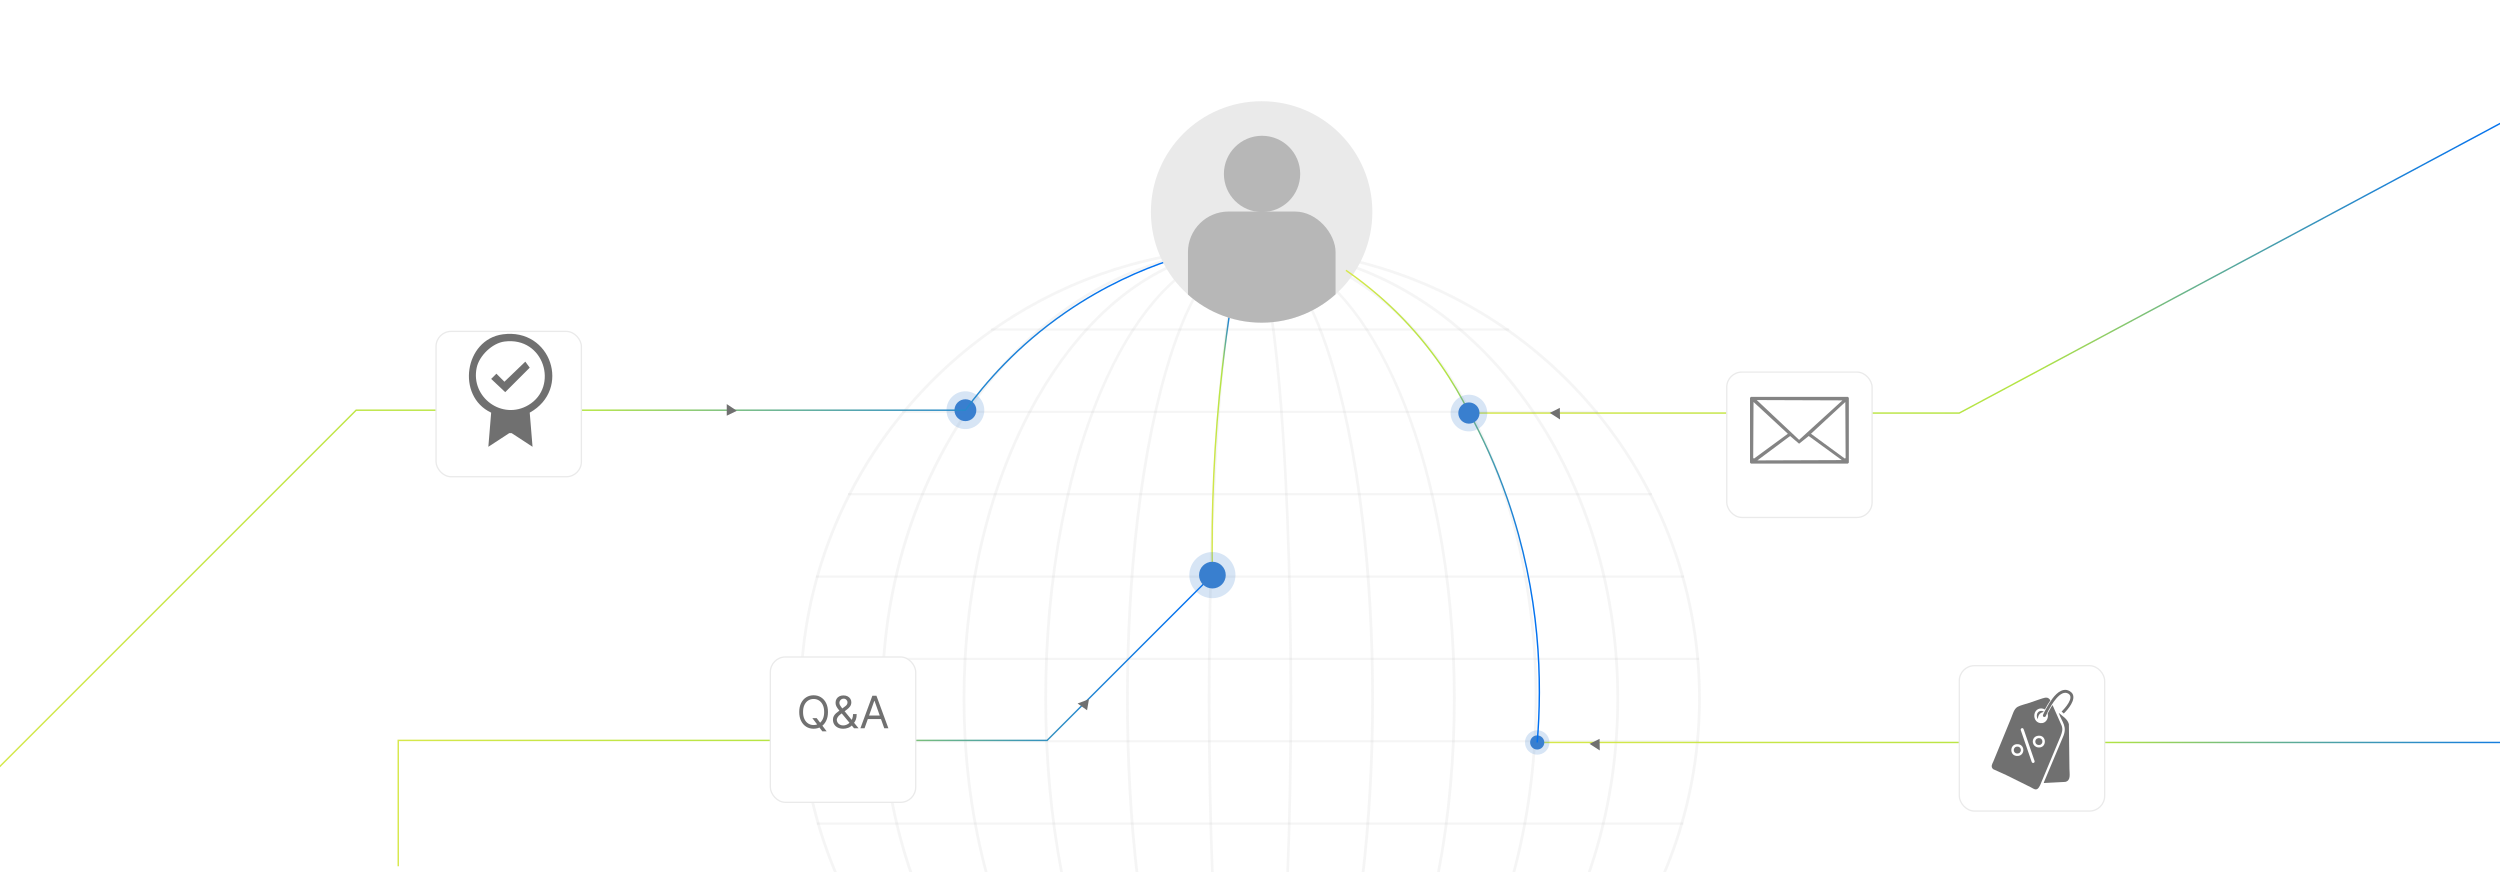<?xml version="1.0" encoding="UTF-8"?><svg id="Layer_1" xmlns="http://www.w3.org/2000/svg" xmlns:xlink="http://www.w3.org/1999/xlink" viewBox="0 0 860 300"><defs><linearGradient id="linear-gradient" x1="505.306" y1="88.559" x2="874.118" y2="88.559" gradientUnits="userSpaceOnUse"><stop offset="0" stop-color="#d7e84b"/><stop offset=".193" stop-color="#c8e648"/><stop offset=".528" stop-color="#b2e444"/><stop offset=".556" stop-color="#a2da53"/><stop offset=".67" stop-color="#69b48b"/><stop offset=".776" stop-color="#3b96b8"/><stop offset=".869" stop-color="#1b81d8"/><stop offset=".947" stop-color="#0774eb"/><stop offset="1" stop-color="#0070f3"/></linearGradient><linearGradient id="linear-gradient-2" x1="-18.372" y1="185.622" x2="402.579" y2="185.622" xlink:href="#linear-gradient"/><linearGradient id="linear-gradient-3" x1="136.75" y1="247.83" x2="417.24" y2="247.83" xlink:href="#linear-gradient"/><linearGradient id="linear-gradient-4" x1="528.798" y1="255.407" x2="900.5" y2="255.407" xlink:href="#linear-gradient"/><filter id="drop-shadow-3" filterUnits="userSpaceOnUse"><feOffset dx="0" dy="5"/><feGaussianBlur result="blur" stdDeviation="4"/><feFlood flood-color="#000" flood-opacity=".09"/><feComposite in2="blur" operator="in"/><feComposite in="SourceGraphic"/></filter><filter id="drop-shadow-4" filterUnits="userSpaceOnUse"><feOffset dx="0" dy="5"/><feGaussianBlur result="blur-2" stdDeviation="4"/><feFlood flood-color="#000" flood-opacity=".09"/><feComposite in2="blur-2" operator="in"/><feComposite in="SourceGraphic"/></filter><filter id="drop-shadow-5" filterUnits="userSpaceOnUse"><feOffset dx="0" dy="5"/><feGaussianBlur result="blur-3" stdDeviation="4"/><feFlood flood-color="#000" flood-opacity=".09"/><feComposite in2="blur-3" operator="in"/><feComposite in="SourceGraphic"/></filter><filter id="drop-shadow-6" filterUnits="userSpaceOnUse"><feOffset dx="0" dy="5"/><feGaussianBlur result="blur-4" stdDeviation="4"/><feFlood flood-color="#000" flood-opacity=".09"/><feComposite in2="blur-4" operator="in"/><feComposite in="SourceGraphic"/></filter><filter id="drop-shadow-7" filterUnits="userSpaceOnUse"><feOffset dx="0" dy="5"/><feGaussianBlur result="blur-5" stdDeviation="4"/><feFlood flood-color="#000" flood-opacity=".09"/><feComposite in2="blur-5" operator="in"/><feComposite in="SourceGraphic"/></filter><linearGradient id="linear-gradient-5" x1="416.724" y1="151.151" x2="423.747" y2="151.151" xlink:href="#linear-gradient"/><clipPath id="clippath"><circle cx="434" cy="72.91" r="38.09" fill="none"/></clipPath><linearGradient id="linear-gradient-6" x1="462.858" y1="174.111" x2="529.79" y2="174.111" xlink:href="#linear-gradient"/></defs><polyline points="505.306 142.088 674 142.088 874 35" fill="none" stroke="url(#linear-gradient)" stroke-miterlimit="10" stroke-width=".5"/><g opacity=".09"><path d="M430.176,85v.959h-.351c-.216,0-.425,0-.648.013h-.885c-1.094.02-2.188.041-3.275.074-1.29.041-2.579.095-3.856.182h-.02c-1.803.095-3.586.23-5.368.398-.02,0-.034.007-.054.007-3.45.317-6.874.763-10.257,1.31-.02,0-.034.007-.054.007-21.324,3.457-41.197,11.283-58.666,22.567-.574.365-1.141.743-1.708,1.114-14.653,9.73-27.557,21.905-38.131,35.923-.27.351-.54.716-.803,1.074-6.604,8.913-12.262,18.549-16.841,28.779-.149.304-.277.621-.412.932-3.559,8.083-6.442,16.517-8.576,25.247l-.203.864c-1.823,7.617-3.079,15.45-3.714,23.458-.02.27-.041.54-.061.817-.284,3.808-.432,7.664-.432,11.547,0,3.829.149,7.617.425,11.378.007.277.027.554.061.824.621,8.002,1.864,15.835,3.68,23.451.054.29.121.567.203.858,2.12,8.717,4.99,17.158,8.528,25.234.135.311.277.628.419.932-.392-.074-.783-.169-1.168-.257-.148-.317-.284-.628-.419-.945-3.478-8.042-6.307-16.436-8.393-25.119-.061-.29-.142-.581-.196-.864-1.789-7.59-3.012-15.382-3.626-23.343-.02-.284-.047-.554-.061-.831-.277-3.741-.412-7.509-.412-11.317,0-3.862.142-7.691.425-11.486.02-.284.034-.547.054-.831.635-7.968,1.864-15.767,3.653-23.35.068-.29.135-.567.216-.858,2.093-8.684,4.929-17.097,8.427-25.14.135-.311.27-.628.405-.932,4.497-10.176,10.054-19.771,16.53-28.657.27-.351.527-.709.797-1.067,10.277-13.863,22.817-25.957,37.064-35.741.547-.378,1.094-.756,1.654-1.128,24.208-16.179,53.203-25.747,84.379-26.078h.662c.216,0,.439-.007.655-.007h.351Z" fill="#939393"/><path d="M430.149,85v.966h-.29c-.23,0-.459.007-.682.007-.108,0-.216.007-.324.007-.189,0-.378,0-.56.007-1.141.013-2.276.054-3.403.115-1.465.074-2.924.176-4.369.311-2.721.25-5.415.608-8.083,1.074-16.341,2.816-31.689,9.48-45.404,19.218-.425.29-.837.594-1.256.898h-.007c-12.296,8.96-23.249,20.406-32.385,33.762h-.007c-.216.317-.432.641-.655.966-6.064,9.008-11.31,18.866-15.605,29.414-.121.29-.236.588-.351.885-3.464,8.636-6.287,17.725-8.387,27.172-.061.277-.121.56-.182.837-1.823,8.387-3.086,17.05-3.727,25.93-.02.277-.041.547-.054.824-.29,4.247-.439,8.549-.439,12.89,0,4.281.142,8.515.425,12.708.013.277.034.547.054.824.635,8.873,1.884,17.536,3.7,25.923.061.284.121.574.182.858,2.093,9.433,4.896,18.509,8.346,27.138.115.304.236.601.358.898-.378-.061-.743-.128-1.114-.203h-.007c-.121-.29-.236-.588-.351-.885q-.007-.007-.007-.013c-3.403-8.609-6.172-17.665-8.231-27.064h-.007c-.061-.284-.121-.56-.176-.844-1.803-8.366-3.039-17.003-3.66-25.849-.02-.277-.041-.554-.061-.831-.277-4.173-.419-8.4-.419-12.661,0-4.322.148-8.609.432-12.843.02-.277.034-.554.061-.831.628-8.846,1.877-17.489,3.68-25.849.061-.284.121-.567.182-.844,2.073-9.406,4.855-18.468,8.272-27.084h.007c.115-.297.23-.594.351-.885,4.234-10.507,9.406-20.345,15.389-29.346h.007c.209-.324.419-.641.641-.959,8.934-13.248,19.636-24.653,31.656-33.688.405-.311.81-.608,1.215-.905h.007c12.31-9.028,25.957-15.578,40.495-19.096,7.59-1.837,15.423-2.843,23.431-2.937.108,0,.216-.007.331-.007.216,0,.439-.007.655-.007h.324Z" fill="#939393"/><path d="M430.115,85v.966h-.257c-.23,0-.459.007-.682.007-.108,0-.216.007-.324.007-.189,0-.378.007-.567.013-1.216.034-2.431.108-3.633.209-2.006.176-3.991.446-5.963.803-12.533,2.303-24.356,8.339-34.998,17.388-.29.243-.574.493-.864.75h-.007c-9.622,8.373-18.259,19.224-25.558,32-.175.297-.344.601-.513.898-5.051,8.974-9.454,18.88-13.073,29.529h-.007c-.101.29-.196.574-.29.864-3.018,8.994-5.49,18.509-7.34,28.435-.054.27-.101.547-.148.824-1.641,8.961-2.775,18.259-3.349,27.807h-.007c-.013.27-.034.547-.047.824-.263,4.598-.398,9.251-.398,13.957,0,4.639.128,9.237.392,13.775.013.277.027.554.047.824.567,9.548,1.695,18.846,3.329,27.807.047.284.095.56.155.837,1.837,9.919,4.295,19.42,7.299,28.408.095.29.189.574.29.864-.344-.047-.696-.095-1.04-.142h-.007c-.095-.284-.196-.574-.284-.864h-.007c-2.978-8.974-5.415-18.461-7.245-28.354-.054-.284-.101-.567-.155-.844-1.621-8.954-2.735-18.232-3.302-27.753-.02-.277-.034-.554-.047-.824-.257-4.531-.385-9.109-.385-13.735,0-4.686.135-9.332.392-13.917.02-.277.034-.547.054-.824.574-9.528,1.695-18.806,3.322-27.759.054-.277.101-.554.155-.831,1.837-9.899,4.281-19.393,7.272-28.367h.007c.095-.29.189-.581.29-.871,3.592-10.622,7.948-20.507,12.951-29.488.162-.297.331-.601.5-.898,7.171-12.674,15.646-23.505,25.085-31.973h.007c.284-.257.56-.506.844-.756h.007c9.325-8.164,19.569-14.032,30.42-17.111,1.107-.317,2.215-.601,3.336-.858,4.274-.979,8.636-1.526,13.066-1.614.108,0,.216-.007.331-.007.216,0,.439-.007.655-.007h.29Z" fill="#939393"/><path d="M430.081,85v.966h-.223c-.533.007-1.06.02-1.594.047-1.458.088-2.91.27-4.349.554-9.183,1.776-17.867,7.502-25.693,16.395h-.007c-.182.216-.378.432-.56.655-6.867,7.968-13.059,18.38-18.333,30.717h-.007c-.121.29-.243.574-.365.864-3.754,8.906-7.043,18.792-9.764,29.461h-.007c-.068.277-.142.554-.209.837-2.323,9.204-4.227,18.988-5.665,29.225-.034.277-.074.547-.108.817-1.29,9.379-2.188,19.137-2.64,29.171-.02.27-.027.54-.041.817-.209,4.855-.317,9.778-.317,14.754,0,4.916.101,9.778.311,14.572.007.277.02.547.041.817.446,10.034,1.337,19.791,2.62,29.171.034.27.074.547.115.824,1.425,10.23,3.322,20.008,5.638,29.211.068.284.142.567.216.844h-.007c-.338-.027-.655-.054-.979-.088-.074-.284-.142-.56-.209-.844-2.309-9.197-4.2-18.968-5.625-29.177-.041-.277-.081-.554-.115-.831-1.283-9.373-2.167-19.116-2.62-29.13-.013-.277-.027-.547-.034-.817-.209-4.794-.311-9.649-.311-14.552,0-4.97.108-9.886.317-14.734.013-.27.02-.547.034-.817.459-10.021,1.351-19.758,2.64-29.13.034-.277.074-.547.108-.817,1.431-10.216,3.329-19.987,5.645-29.191.068-.277.142-.56.209-.837,2.715-10.649,5.989-20.528,9.73-29.448l.365-.871h.007c5.206-12.249,11.31-22.648,18.076-30.704.196-.23.385-.452.574-.675,6.685-7.792,14.005-13.302,21.743-16.051.608-.216,1.215-.412,1.83-.594.209-.068.419-.121.621-.182,2.849-.79,5.746-1.202,8.684-1.222.007,0,.013-.007.02-.007h.236Z" fill="#939393"/><path d="M430.047,85v.966h-.189c-.567.013-1.128.061-1.688.155-5.976.979-11.628,6.631-16.692,15.99-.115.203-.223.398-.331.608-4.092,7.711-7.792,17.847-10.966,29.887-.074.277-.149.554-.216.831-2.303,8.846-4.315,18.698-5.996,29.366-.047.27-.088.54-.128.817-1.452,9.325-2.647,19.272-3.552,29.691-.02.27-.041.547-.068.817-.817,9.643-1.384,19.69-1.681,30.042-.007.27-.013.54-.02.817-.135,5.031-.203,10.136-.203,15.294,0,5.098.068,10.142.203,15.112,0,.277.013.547.02.817.284,10.351.851,20.399,1.668,30.042.02.27.047.547.068.817.898,10.419,2.087,20.359,3.538,29.691.041.277.081.554.128.831-.331-.013-.655-.034-.979-.061-.047-.277-.088-.547-.135-.824-1.459-9.42-2.64-19.353-3.525-29.67-.027-.277-.047-.547-.074-.824-.817-9.71-1.377-19.758-1.661-30.022-.007-.27-.013-.54-.02-.817-.128-4.983-.196-10.021-.196-15.092,0-5.132.068-10.23.203-15.274.007-.277.013-.547.02-.817.29-10.264.851-20.311,1.675-30.028.02-.27.041-.547.068-.817.891-10.318,2.073-20.258,3.538-29.67.047-.27.088-.547.135-.817,1.654-10.507,3.667-20.359,6.003-29.353.068-.284.142-.56.216-.837.175-.662.351-1.317.527-1.972,3.086-11.324,6.577-20.683,10.358-27.928.101-.203.209-.405.317-.601,4.2-7.88,8.751-13.161,13.505-15.598.243-.135.493-.25.736-.365.081-.034.162-.068.236-.101.047-.02.088-.034.128-.054,1.587-.662,3.187-1.013,4.808-1.04.007,0,.013-.007.02-.007h.007l.007.007c.007,0,.013-.007.013-.007.007,0,.013.007.02.007.007-.007.02-.007.027-.007h.128Z" fill="#939393"/><path d="M430.02,85v.966h-.034c-1.951.061-3.937,5.584-5.767,15.733-.034.196-.074.385-.108.588-1.323,7.502-2.566,17.435-3.653,29.488-.02.27-.047.547-.074.817-.77,8.717-1.459,18.515-2.033,29.285-.02.27-.034.54-.047.81-.493,9.285-.898,19.285-1.215,29.92,0,.27-.013.54-.02.817-.277,9.656-.466,19.832-.567,30.474,0,.27-.007.54-.007.817-.047,5.085-.068,10.277-.068,15.565,0,5.226.02,10.352.068,15.375,0,.277.007.554.007.824.095,10.642.29,20.818.56,30.474.013.277.02.547.027.817.311,10.635.716,20.629,1.209,29.92.013.27.027.54.041.817-.304,0-.601-.007-.912-.02h-.007c-.013-.27-.027-.54-.041-.817-.506-9.541-.912-19.589-1.222-29.92-.007-.27-.013-.54-.02-.817-.29-9.967-.493-20.19-.594-30.467,0-.277-.007-.547-.007-.817-.047-5.118-.074-10.25-.074-15.369,0-5.179.027-10.372.074-15.551,0-.27.007-.547.007-.817.108-10.277.304-20.5.601-30.467.007-.27.013-.547.02-.817.311-10.331.723-20.379,1.222-29.92.013-.27.027-.54.041-.81.56-10.487,1.236-20.352,2.012-29.285h.007c.027-.277.047-.554.074-.831,1.033-11.662,2.255-21.716,3.653-29.475.034-.203.068-.392.101-.588h.007c1.452-7.921,3.086-13.377,4.889-15.598.034-.041.061-.074.095-.108.007-.007.013-.013.02-.02,0-.007.007-.007.007-.007,0-.007,0-.013.007-.013.493-.567,1.006-.891,1.526-.959.007,0,.02-.007.034,0,.007-.007.02-.007.034-.007h.027c.007,0,.007-.007.013-.007.007,0,.013.007.02.007.013-.007.02-.007.034-.007h.034Z" fill="#939393"/><path d="M444.538,240.28c0,5.125-.027,10.264-.074,15.389,0,.27-.007.54-.007.817-.101,10.284-.304,20.514-.594,30.481-.007.277-.013.554-.02.824h-.007c-.304,10.331-.716,20.379-1.215,29.92-.013.277-.027.547-.041.817-.297.013-.608.02-.912.02.013-.277.027-.547.041-.817.493-9.291.898-19.292,1.209-29.934.007-.27.013-.54.027-.817.27-9.663.466-19.846.56-30.494,0-.27.007-.54.007-.817.047-5.031.068-10.162.068-15.389,0-5.294-.02-10.487-.068-15.571,0-.277-.007-.547-.007-.817-.101-10.649-.29-20.831-.567-30.494-.013-.277-.02-.547-.027-.817-.311-10.642-.716-20.642-1.209-29.934-.013-.27-.034-.54-.047-.81-.574-10.77-1.263-20.568-2.039-29.285-.027-.277-.047-.547-.074-.824-1.08-12.053-2.33-21.986-3.653-29.481-.034-.196-.068-.385-.101-.574-1.83-10.088-3.802-15.591-5.74-15.706h-.061v-.966h.034c.007,0,.02,0,.027.007.007,0,.013-.007.013-.007.007,0,.013.007.02.007h.034c.007,0,.013-.007.013-.007.007,0,.013.007.02.007v.007c.007-.007.013-.007.027,0,.52.061,1.033.385,1.533.959h.007s0,.007.007.013l.007.007c.007.007.007.013.02.02.027.034.061.074.095.115,1.796,2.228,3.43,7.657,4.875,15.551.034.196.068.385.108.588,1.391,7.759,2.613,17.813,3.653,29.481.02.27.047.54.074.817.783,8.94,1.458,18.799,2.012,29.292.013.27.034.54.047.81.5,9.541.912,19.589,1.222,29.92.007.277.013.547.02.824.297,9.967.493,20.197.601,30.481,0,.27.007.547.007.817.047,5.186.074,10.385.074,15.571Z" fill="#939393"/><path d="M472.649,240.28c0,5.085-.068,10.129-.196,15.119-.007.277-.013.547-.02.817-.29,10.284-.851,20.352-1.668,30.082-.027.27-.047.547-.074.817-.885,10.338-2.073,20.285-3.538,29.718-.041.277-.088.554-.128.831h-.013c-.317.02-.641.041-.959.047h-.007c.041-.27.088-.547.128-.824,1.452-9.345,2.647-19.299,3.552-29.731.02-.27.047-.547.068-.817.817-9.663,1.384-19.731,1.675-30.103.007-.27.013-.54.02-.817.135-4.977.203-10.027.203-15.139,0-5.172-.068-10.284-.203-15.321-.007-.277-.013-.547-.027-.817-.29-10.372-.864-20.44-1.681-30.102-.027-.27-.047-.547-.074-.817-.905-10.439-2.107-20.399-3.559-29.738-.047-.277-.088-.547-.128-.817-1.688-10.669-3.714-20.521-6.016-29.366-.074-.277-.142-.554-.216-.831-3.18-12.046-6.894-22.168-10.993-29.866-.108-.203-.216-.398-.324-.594-5.044-9.291-10.676-14.903-16.625-15.882-.567-.095-1.128-.149-1.695-.162h-.196v-.966h.128c.013,0,.02,0,.034.007.007,0,.013-.007.013-.007.007,0,.013.007.02.007.007,0,.007-.007.013-.007s.007.007.013.007c1.621.027,3.221.378,4.808,1.04.041.02.088.034.128.054.081.034.155.068.236.101.243.115.493.23.736.365,4.734,2.424,9.264,7.664,13.451,15.483.108.196.209.398.317.601,3.808,7.259,7.313,16.665,10.419,28.043.162.608.331,1.215.486,1.83h.007c.068.277.142.554.216.831,2.336,8.994,4.355,18.853,6.016,29.366.041.27.088.547.128.817,1.472,9.433,2.66,19.386,3.552,29.724.027.27.047.547.068.817.831,9.73,1.391,19.798,1.681,30.082.007.27.013.54.02.817.135,5.051.203,10.156.203,15.301Z" fill="#939393"/><path d="M500.766,240.28c0,4.929-.108,9.798-.311,14.612-.013.27-.027.54-.034.817-.459,10.048-1.351,19.819-2.64,29.218h-.007c-.034.277-.068.554-.115.824-1.425,10.243-3.336,20.035-5.652,29.252-.074.284-.142.56-.216.844h-.007c-.324.041-.641.068-.972.095.074-.277.142-.56.216-.844,2.323-9.224,4.234-19.029,5.665-29.285.041-.277.081-.554.115-.831,1.296-9.406,2.188-19.191,2.64-29.259.013-.27.027-.54.041-.817.203-4.814.311-9.69.311-14.626,0-4.997-.108-9.933-.324-14.808-.007-.277-.02-.547-.034-.817-.459-10.068-1.357-19.852-2.654-29.259-.041-.277-.074-.554-.115-.831-1.445-10.257-3.363-20.068-5.692-29.292-.074-.277-.142-.554-.216-.831-2.741-10.682-6.043-20.582-9.811-29.488-.128-.29-.25-.581-.371-.864-5.301-12.33-11.513-22.729-18.401-30.67-.189-.223-.378-.439-.567-.655-7.786-8.785-16.409-14.437-25.531-16.199-1.431-.284-2.877-.466-4.335-.554-.378-.02-.75-.034-1.128-.041h-.128c-.115-.007-.23-.007-.344-.007h-.23v-.966h.23v.007c.007,0,.007-.007.013-.007s.007.007.013.007c2.937.02,5.834.432,8.684,1.222.203.061.412.115.615.182.615.176,1.229.378,1.837.594,7.671,2.728,14.937,8.171,21.581,15.862.182.216.371.432.554.648,6.793,8.035,12.924,18.427,18.157,30.683h.007c.121.284.243.574.365.864,3.754,8.92,7.043,18.806,9.771,29.468.074.277.148.56.216.837,2.33,9.224,4.24,19.022,5.679,29.265.041.27.081.54.115.817,1.296,9.399,2.195,19.17,2.654,29.218h.007c.007.27.02.547.027.817.216,4.869.324,9.805.324,14.795Z" fill="#939393"/><path d="M528.877,240.28c0,4.652-.128,9.258-.385,13.809-.02.277-.034.554-.054.831-.567,9.568-1.702,18.893-3.336,27.888-.047.277-.101.56-.155.837-1.843,9.933-4.301,19.454-7.313,28.462-.095.29-.196.581-.29.864h-.007c-.344.061-.689.095-1.04.135.101-.284.196-.574.29-.858,3.039-9.015,5.517-18.556,7.374-28.516.054-.277.108-.554.148-.837h.007c1.648-9.008,2.782-18.346,3.363-27.948.013-.27.034-.54.047-.817.257-4.565.392-9.183.392-13.849,0-4.727-.135-9.413-.405-14.032-.013-.277-.027-.547-.047-.817-.581-9.602-1.729-18.941-3.383-27.948h-.007c-.041-.284-.095-.56-.149-.837-1.864-9.96-4.355-19.501-7.401-28.516-.095-.29-.196-.581-.297-.864-3.653-10.682-8.089-20.609-13.181-29.596-.176-.304-.344-.608-.52-.905-7.347-12.769-16.03-23.593-25.7-31.933h-.007c-.284-.25-.574-.493-.858-.736h-.007c-10.554-8.886-22.249-14.815-34.647-17.09-1.972-.358-3.957-.628-5.963-.803-1.202-.101-2.404-.176-3.619-.209-.189-.007-.378-.013-.574-.013-.088-.007-.182-.007-.277-.007h-.385c-.115-.007-.23-.007-.344-.007h-.257v-.966h.284c.223,0,.446,0,.655.007.115,0,.223,0,.338.007,4.436.088,8.805.635,13.086,1.621,1.101.25,2.201.533,3.288.844,10.723,3.039,20.845,8.792,30.076,16.8h.007c.29.25.574.5.858.75,9.494,8.427,18.016,19.245,25.234,31.919.176.304.344.601.513.905,5.037,8.988,9.427,18.9,13.046,29.542.101.29.203.581.297.871,3.018,9.008,5.49,18.536,7.34,28.475.054.277.108.554.155.831,1.641,8.988,2.782,18.313,3.356,27.888h.007c.013.277.034.554.047.831.263,4.612.398,9.278.398,13.991Z" fill="#939393"/><path d="M556.987,240.28c0,4.295-.142,8.555-.425,12.762-.02.277-.041.554-.061.831-.635,8.906-1.884,17.604-3.707,26.024-.061.284-.121.574-.189.858-2.093,9.46-4.902,18.563-8.346,27.219-.122.297-.236.594-.365.891-.365.068-.743.135-1.107.203.122-.297.243-.594.358-.891h.007c3.491-8.677,6.334-17.813,8.447-27.307.068-.284.128-.574.189-.858,1.843-8.441,3.113-17.165,3.754-26.105.02-.277.041-.547.054-.824.284-4.22.432-8.495.432-12.803,0-4.376-.149-8.704-.446-12.985-.013-.277-.034-.547-.054-.824-.655-8.947-1.931-17.671-3.781-26.119-.061-.277-.121-.554-.182-.831-2.134-9.508-4.99-18.644-8.495-27.327-.115-.297-.236-.594-.365-.891-4.342-10.588-9.649-20.48-15.787-29.508-.216-.324-.439-.648-.655-.966h-.007c-9.224-13.363-20.278-24.788-32.675-33.695h-.007c-.412-.311-.837-.608-1.256-.898,0-.007-.007-.007-.007-.007-13.552-9.487-28.678-15.983-44.769-18.752-2.667-.459-5.355-.817-8.069-1.067-1.445-.135-2.904-.243-4.362-.311-1.128-.061-2.255-.101-3.39-.115-.189-.007-.378-.007-.567-.007-.088-.007-.182-.007-.277-.007h-.385c-.115-.007-.23-.007-.344-.007h-.29v-.966h.317c.223,0,.446,0,.655.007.115,0,.223,0,.338.007,7.954.095,15.74,1.087,23.283,2.904l.101.02c.007.007.013.007.02.007,14.288,3.457,27.726,9.845,39.873,18.63h.007c.405.297.817.594,1.222.898h.007c12.107,8.994,22.891,20.372,31.912,33.621.223.324.446.641.662.972v.007c6.05,9.021,11.283,18.887,15.565,29.427.121.297.243.594.365.898,3.464,8.663,6.28,17.773,8.387,27.239.061.277.121.554.182.837,1.83,8.42,3.093,17.118,3.734,26.031.027.277.041.554.061.831.29,4.268.439,8.589.439,12.944Z" fill="#939393"/><path d="M585.098,240.273c0,3.849-.142,7.664-.425,11.445-.007.277-.034.547-.054.824-.635,8.049-1.877,15.922-3.7,23.587-.061.29-.135.567-.203.858-2.127,8.758-5.004,17.226-8.562,25.342-.135.317-.277.635-.419.939-.385.088-.783.176-1.168.27.135-.317.284-.621.419-.939,3.613-8.143,6.536-16.652,8.697-25.464.081-.284.149-.567.203-.851,1.857-7.691,3.126-15.605,3.761-23.695.027-.27.047-.547.068-.824.277-3.788.425-7.624.425-11.493,0-3.923-.149-7.813-.446-11.662-.02-.277-.041-.554-.068-.824-.641-8.089-1.925-16.003-3.781-23.695-.061-.284-.128-.567-.196-.851h-.013c-2.174-8.819-5.105-17.327-8.738-25.484-.135-.317-.277-.621-.412-.939h-.013c-4.659-10.297-10.419-20.001-17.131-28.948h-.013c-.257-.358-.513-.702-.783-1.06-10.743-14.065-23.836-26.24-38.699-35.923-.567-.365-1.134-.729-1.715-1.094-17.199-10.885-36.686-18.468-57.558-21.851-.007,0-.013,0-.02-.007-.007,0-.02,0-.02-.007-.027-.007-.054-.007-.081-.013-3.356-.527-6.746-.959-10.169-1.283h-.027c-1.789-.176-3.586-.311-5.395-.405h-.02c-1.27-.088-2.546-.142-3.835-.182h-.02c-1.094-.034-2.174-.054-3.268-.074h-.594c-.081-.013-.155-.013-.243,0h-.054c-.101-.013-.203-.013-.304,0h-.027q-.007-.013-.02-.013h-.648v-.959h.351c.223,0,.446,0,.655.007h.675c30.69.331,59.273,9.595,83.251,25.335h.007c.56.365,1.107.729,1.654,1.107h.013c14.437,9.737,27.159,21.844,37.598,35.748.27.358.54.709.79,1.067,6.597,8.934,12.262,18.583,16.827,28.826h.007c.135.304.284.621.419.932,3.565,8.117,6.455,16.591,8.596,25.362.074.29.142.574.209.864,1.823,7.664,3.086,15.537,3.727,23.586.02.277.041.547.061.824.29,3.835.432,7.711.432,11.614Z" fill="#939393"/></g><g opacity=".09"><polyline points="429.822 85 429.842 85 429.848 85 429.861 85 429.875 85 429.894 85 429.921 85 429.934 85 429.954 85 429.987 85 430.02 85 430.046 85 430.059 85 430.079 85 430.112 85 430.125 85 430.152 85 430.165 85 430.178 85" fill="none" stroke="#939393" stroke-miterlimit="10" stroke-width=".755"/><polyline points="340.862 113.333 342.525 113.333 357.012 113.333 358.484 113.333 373.175 113.333 374.442 113.333 389.332 113.333 390.394 113.333 405.369 113.333 406.339 113.333 421.493 113.333 422.45 113.333 437.557 113.333 438.501 113.333 453.654 113.333 454.644 113.333 469.613 113.333 470.668 113.333 485.564 113.333 486.838 113.333 501.516 113.333 502.995 113.333 517.481 113.333 519.158 113.333" fill="none" stroke="#939393" stroke-miterlimit="10" stroke-width=".755"/><polyline points="310.324 141.667 311.572 141.667 332.018 141.667 333.173 141.667 353.705 141.667 354.768 141.667 375.399 141.667 376.369 141.667 397.014 141.667 397.971 141.667 418.708 141.667 419.638 141.667 440.368 141.667 441.292 141.667 462.023 141.667 462.993 141.667 483.631 141.667 484.601 141.667 505.239 141.667 506.295 141.667 526.833 141.667 527.989 141.667 548.442 141.667 549.682 141.667" fill="none" stroke="#939393" stroke-miterlimit="10" stroke-width=".755"/><polyline points="291.732 170 292.815 170 316.799 170 317.841 170 341.872 170 342.855 170 366.918 170 367.882 170 391.932 170 392.902 170 417.031 170 417.935 170 442.065 170 442.975 170 467.105 170 468.075 170 492.118 170 493.075 170 517.145 170 518.148 170 542.165 170 543.201 170 567.179 170 568.261 170" fill="none" stroke="#939393" stroke-miterlimit="10" stroke-width=".755"/><polyline points="280.664 198.327 281.654 198.327 307.724 198.327 308.721 198.327 334.803 198.327 335.78 198.327 361.876 198.327 362.833 198.327 388.909 198.327 389.886 198.327 416.008 198.327 416.939 198.327 443.068 198.327 443.992 198.327 470.121 198.327 471.084 198.327 497.18 198.327 498.137 198.327 524.227 198.327 525.203 198.327 551.286 198.327 552.276 198.327 578.332 198.327 579.342 198.327" fill="none" stroke="#939393" stroke-miterlimit="10" stroke-width=".755"/><polyline points="275.497 226.66 276.46 226.66 303.5 226.66 304.464 226.66 331.51 226.66 332.467 226.66 359.52 226.66 360.47 226.66 387.517 226.66 388.48 226.66 415.52 226.66 416.477 226.66 443.53 226.66 444.48 226.66 471.526 226.66 472.483 226.66 499.523 226.66 500.487 226.66 527.533 226.66 528.497 226.66 555.543 226.66 556.5 226.66 583.533 226.66 584.503 226.66" fill="none" stroke="#939393" stroke-miterlimit="10" stroke-width=".755"/><polyline points="275.596 254.993 276.566 254.993 303.586 254.993 304.543 254.993 331.576 254.993 332.533 254.993 359.559 254.993 360.516 254.993 387.543 254.993 388.513 254.993 415.526 254.993 416.49 254.993 443.517 254.993 444.474 254.993 471.5 254.993 472.457 254.993 499.484 254.993 500.447 254.993 527.48 254.993 528.431 254.993 555.464 254.993 556.414 254.993 583.441 254.993 584.404 254.993" fill="none" stroke="#939393" stroke-miterlimit="10" stroke-width=".755"/><polyline points="280.975 283.327 281.971 283.327 307.988 283.327 308.971 283.327 335.001 283.327 335.971 283.327 362.015 283.327 362.972 283.327 388.995 283.327 389.972 283.327 416.041 283.327 416.965 283.327 443.041 283.327 443.965 283.327 470.035 283.327 471.005 283.327 497.028 283.327 497.992 283.327 524.042 283.327 525.005 283.327 551.029 283.327 552.012 283.327 578.022 283.327 579.032 283.327" fill="none" stroke="#939393" stroke-miterlimit="10" stroke-width=".755"/></g><circle cx="332.096" cy="141.109" r="3.763" fill="#3a7fcf"/><circle cx="332.096" cy="141.109" r="6.5" fill="#3a7fcf" opacity=".2"/><path d="M-18.196,281.804L122.5,141.109h209.596c6.714-9.227,17.744-22.093,34.404-33.609,13.486-9.322,26.319-14.76,36-18" fill="none" stroke="url(#linear-gradient-2)" stroke-miterlimit="10" stroke-width=".5"/><polyline points="417.064 197.837 360.212 254.689 137 254.689 137 298" fill="none" stroke="url(#linear-gradient-3)" stroke-miterlimit="10" stroke-width=".5"/><line x1="528.798" y1="255.407" x2="900.5" y2="255.407" fill="none" stroke="url(#linear-gradient-4)" stroke-miterlimit="10" stroke-width=".5"/><circle cx="528.798" cy="255.407" r="2.433" fill="#3a7fcf"/><circle cx="528.798" cy="255.407" r="4.202" fill="#3a7fcf" opacity=".2"/><rect x="594" y="123" width="50" height="50" rx="5.194" ry="5.194" fill="#fff" filter="url(#drop-shadow-3)" stroke="#eaeaea" stroke-miterlimit="10" stroke-width=".455"/><rect x="150" y="109" width="50" height="50" rx="5.194" ry="5.194" fill="#fff" filter="url(#drop-shadow-4)" stroke="#eaeaea" stroke-miterlimit="10" stroke-width=".455"/><path d="M602.331,136.519h33.338l.331.331v22.299l-.331.331h-33.338l-.331-.331v-22.299l.331-.331ZM604.318,137.623c4.857,4.563,9.714,9.126,14.571,13.688,4.968-4.526,9.935-9.052,14.903-13.578-9.825-.037-19.649-.074-29.474-.11ZM603.214,138.286c-.037,6.439-.074,12.879-.11,19.318.11.037.221.074.331.11,3.864-2.833,7.727-5.667,11.591-8.5-3.937-3.643-7.875-7.286-11.812-10.929ZM634.786,138.286c-3.937,3.643-7.875,7.286-11.812,10.929,3.864,2.833,7.727,5.667,11.591,8.5.11-.037.221-.074.331-.11-.037-6.439-.074-12.879-.11-19.318ZM615.799,149.987c-3.753,2.796-7.506,5.593-11.26,8.39,9.678-.037,19.355-.074,29.032-.11-3.79-2.76-7.58-5.519-11.37-8.279l-3.312,2.649c-1.03-.883-2.061-1.766-3.091-2.649Z" fill="#848484"/><rect x="674" y="224" width="50" height="50" rx="5.194" ry="5.194" fill="#fff" filter="url(#drop-shadow-5)" stroke="#eaeaea" stroke-miterlimit="10" stroke-width=".455"/><g filter="url(#drop-shadow-6)"><path d="M708.199,240.215c1.182,3.425,3.113,4.649,1.41,8.441-2.163,5.138-4.327,10.276-6.49,15.413l-.058.29c2.459-.129,4.919-.258,7.378-.386,2.026-.442,1.465-2.677,1.449-4.539-.064-5.112-.129-10.224-.193-15.336-.453-1.792-2.207-2.735-3.496-3.882Z" fill="#707070"/><path d="M705.321,235.946c-.71.983-1.306,2.039-1.874,3.11-1.524-.887-3.332-.068-3.612,1.68-.279,1.741.939,3.277,2.762,2.994,1.443-.224,2.202-1.952,1.796-3.264.551-.977,1.018-2.007,1.68-2.917,1.049,2.363,2.099,4.726,3.148,7.089.462,1.347.114,2.287-.348,3.554-2.356,5.64-4.713,11.28-7.069,16.92-1.091,2.331-2.006,1.303-3.264.676-2.781-1.378-5.563-2.756-8.344-4.133-1.507-.682-3.013-1.365-4.52-2.047-1.087-.861-.188-2.109-.019-2.53,2.06-5.022,4.12-10.044,6.181-15.066.54-1.281.921-3.075,2.183-3.844.833-.507,3.126-1.067,4.211-1.429.969-.324,4.719-1.686,5.292-1.738h.657c.459.066.952.528,1.14.946ZM695.122,246.106c1.262,3.67,2.524,7.34,3.786,11.009.279.612,1.073.367,1.004-.27-1.223-3.567-2.447-7.134-3.67-10.7-.134-.242-.175-.632-.521-.676-.377-.048-.648.275-.599.637ZM699.681,248.849c-1.031,1.389-.026,3.533,2.067,3.264,2.243-.288,2.242-3.727,0-4.018-.721-.093-1.619.15-2.067.753ZM693.712,255.049c2.898.254,3.118-3.83.464-4.056-2.835-.241-3.065,3.828-.464,4.056Z" fill="#707070"/><path d="M701.632,248.945c-1.759-.253-1.935,1.972-.657,2.279,1.89.455,2.132-2.067.657-2.279Z" fill="#707070"/><path d="M694.06,251.843c-1.674-.087-1.768,2.238-.232,2.356,1.737.134,1.8-2.275.232-2.356Z" fill="#707070"/><path d="M710.864,232.334c-2.612-.31-4.661,2.618-5.891,4.539-.369.576-2.137,3.711-2.202,4.133-.106.696.641.817.927.425l.927-1.97c1.032-1.909,4.173-7.552,6.934-5.814,2.091,1.316-1.252,5.076-2.376,6.123.251.225.502.451.753.676,1.472-1.426,4.247-4.692,2.994-6.818-.366-.622-1.361-1.21-2.067-1.294Z" fill="#707070"/><path d="M702.404,239.558c-1.601-.184-2.186,1.662-1.391,2.82.114-2.364,1.901-2.342,1.989-2.492.084-.142-.502-.317-.599-.328Z" fill="#707070"/></g><path d="M172.968,115.005c16.624-2.244,23.64,18.98,9.259,26.948.322,3.916.645,7.831.967,11.746-2.395-1.566-4.791-3.132-7.186-4.699h-.829c-2.395,1.566-4.791,3.132-7.186,4.699.323-3.916.645-7.831.967-11.746-12.1-5.679-9.176-25.168,4.008-26.948ZM173.52,117.492c-4.203.549-8.66,4.875-9.535,8.982-2.179,10.224,8.816,18.227,17.827,12.852,10.495-6.261,5.388-23.622-8.292-21.834Z" fill="#707070"/><path d="M180.706,124.402c.507.691,1.013,1.382,1.52,2.073-2.81,2.81-5.62,5.62-8.43,8.43-1.612-1.52-3.224-3.04-4.837-4.56l1.796-1.796c.921.921,1.843,1.843,2.764,2.764,2.395-2.303,4.791-4.606,7.186-6.91Z" fill="#707070"/><rect x="265" y="221" width="50" height="50" rx="5.194" ry="5.194" fill="#fff" filter="url(#drop-shadow-7)" stroke="#eaeaea" stroke-miterlimit="10" stroke-width=".455"/><path d="M284.823,244.93c0,1.182-.213,2.202-.64,3.062-.426.861-1.012,1.524-1.755,1.991-.744.467-1.594.7-2.549.7-.956,0-1.805-.233-2.549-.7s-1.329-1.13-1.756-1.991c-.426-.86-.64-1.881-.64-3.062s.213-2.202.64-3.062c.427-.861,1.012-1.524,1.756-1.991s1.593-.7,2.549-.7c.955,0,1.805.233,2.549.7.744.467,1.329,1.13,1.755,1.991.427.86.64,1.881.64,3.062ZM283.511,244.93c0-.97-.162-1.789-.484-2.456s-.758-1.172-1.307-1.515-1.162-.515-1.84-.515-1.292.172-1.84.515c-.549.343-.985.848-1.308,1.515-.322.667-.484,1.486-.484,2.456s.162,1.788.484,2.456c.323.667.759,1.172,1.308,1.515.548.343,1.162.514,1.84.514s1.292-.171,1.84-.514.984-.848,1.307-1.515c.323-.668.484-1.486.484-2.456ZM279.441,247.03h1.487l1.247,1.641.328.438,1.86,2.472h-1.488l-1.225-1.641-.306-.416-1.903-2.493Z" fill="#707070"/><path d="M290.095,250.684c-.736,0-1.371-.135-1.903-.405-.532-.27-.942-.64-1.23-1.11-.288-.47-.432-1.008-.432-1.613,0-.467.099-.881.298-1.244.199-.362.474-.7.826-1.012.352-.311.757-.624,1.217-.939l1.619-1.203c.317-.208.571-.43.763-.667s.287-.547.287-.93c0-.284-.124-.56-.374-.826-.249-.266-.577-.399-.982-.399-.284,0-.535.072-.752.217-.217.144-.386.326-.508.547-.123.221-.184.447-.184.681,0,.263.072.527.216.796.144.268.328.541.552.82s.457.565.697.856l5.142,6.279h-1.554l-4.244-5.119c-.394-.475-.751-.904-1.072-1.291-.321-.387-.576-.768-.766-1.144-.19-.375-.284-.781-.284-1.219,0-.504.112-.945.336-1.327.224-.381.54-.678.946-.892.406-.213.883-.319,1.43-.319.561,0,1.044.108,1.449.325s.717.503.935.858.328.741.328,1.157c0,.536-.133,1.001-.399,1.395s-.629.761-1.088,1.1l-2.231,1.662c-.503.372-.844.733-1.023,1.083-.179.351-.268.602-.268.755,0,.351.091.677.273.98.183.303.44.547.771.732.332.186.72.279,1.165.279.423,0,.835-.091,1.236-.271.401-.181.765-.442,1.091-.785.326-.343.585-.755.776-1.236s.287-1.022.287-1.624h1.247c0,.743-.085,1.351-.257,1.821-.171.47-.365.839-.58,1.105-.215.267-.389.465-.52.597-.043.055-.084.109-.12.164s-.077.109-.12.164c-.361.404-.817.706-1.368.905-.55.198-1.094.298-1.63.298Z" fill="#707070"/><path d="M297.402,250.53h-1.422l4.113-11.201h1.4l4.113,11.201h-1.422l-3.347-9.43h-.087l-3.347,9.43ZM297.927,246.154h5.732v1.204h-5.732v-1.204Z" fill="#707070"/><polyline points="250 139 253.471 141.319 250 143" fill="#707070"/><polyline points="370.695 241.997 374.601 240.527 373.945 244.327" fill="#707070"/><polyline points="550.317 258.15 546.809 255.887 550.253 254.15" fill="#707070"/><polyline points="536.646 144.299 533.138 142.036 536.582 140.3" fill="#707070"/><path d="M417.064,197.837c-.401-22.005.504-45.901,3.436-71.337.868-7.531,1.876-14.866,3-22" fill="none" stroke="url(#linear-gradient-5)" stroke-miterlimit="10" stroke-width=".5"/><circle cx="417.064" cy="197.837" r="4.595" fill="#3a7fcf"/><circle cx="417.064" cy="197.837" r="7.936" fill="#3a7fcf" opacity=".2"/><circle cx="434" cy="72.91" r="38.09" fill="#eaeaea"/><g opacity=".5"><g clip-path="url(#clippath)"><rect x="408.654" y="72.767" width="50.786" height="75.894" rx="13.98" ry="13.98" fill="#848484"/><circle cx="434.143" cy="59.833" r="13.125" fill="#848484"/></g></g><path d="M528.798,255.407c1.711-20.567,1.28-50.66-10.298-83.907-3.933-11.293-8.556-21.24-13.261-29.833-4.82-9.597-12.534-22.084-24.739-34.167-6.038-5.978-12.044-10.736-17.5-14.5" fill="none" stroke="url(#linear-gradient-6)" stroke-miterlimit="10" stroke-width=".5"/><circle cx="505.306" cy="142.088" r="3.651" fill="#3a7fcf"/><circle cx="505.306" cy="142.088" r="6.306" fill="#3a7fcf" opacity=".2"/></svg>